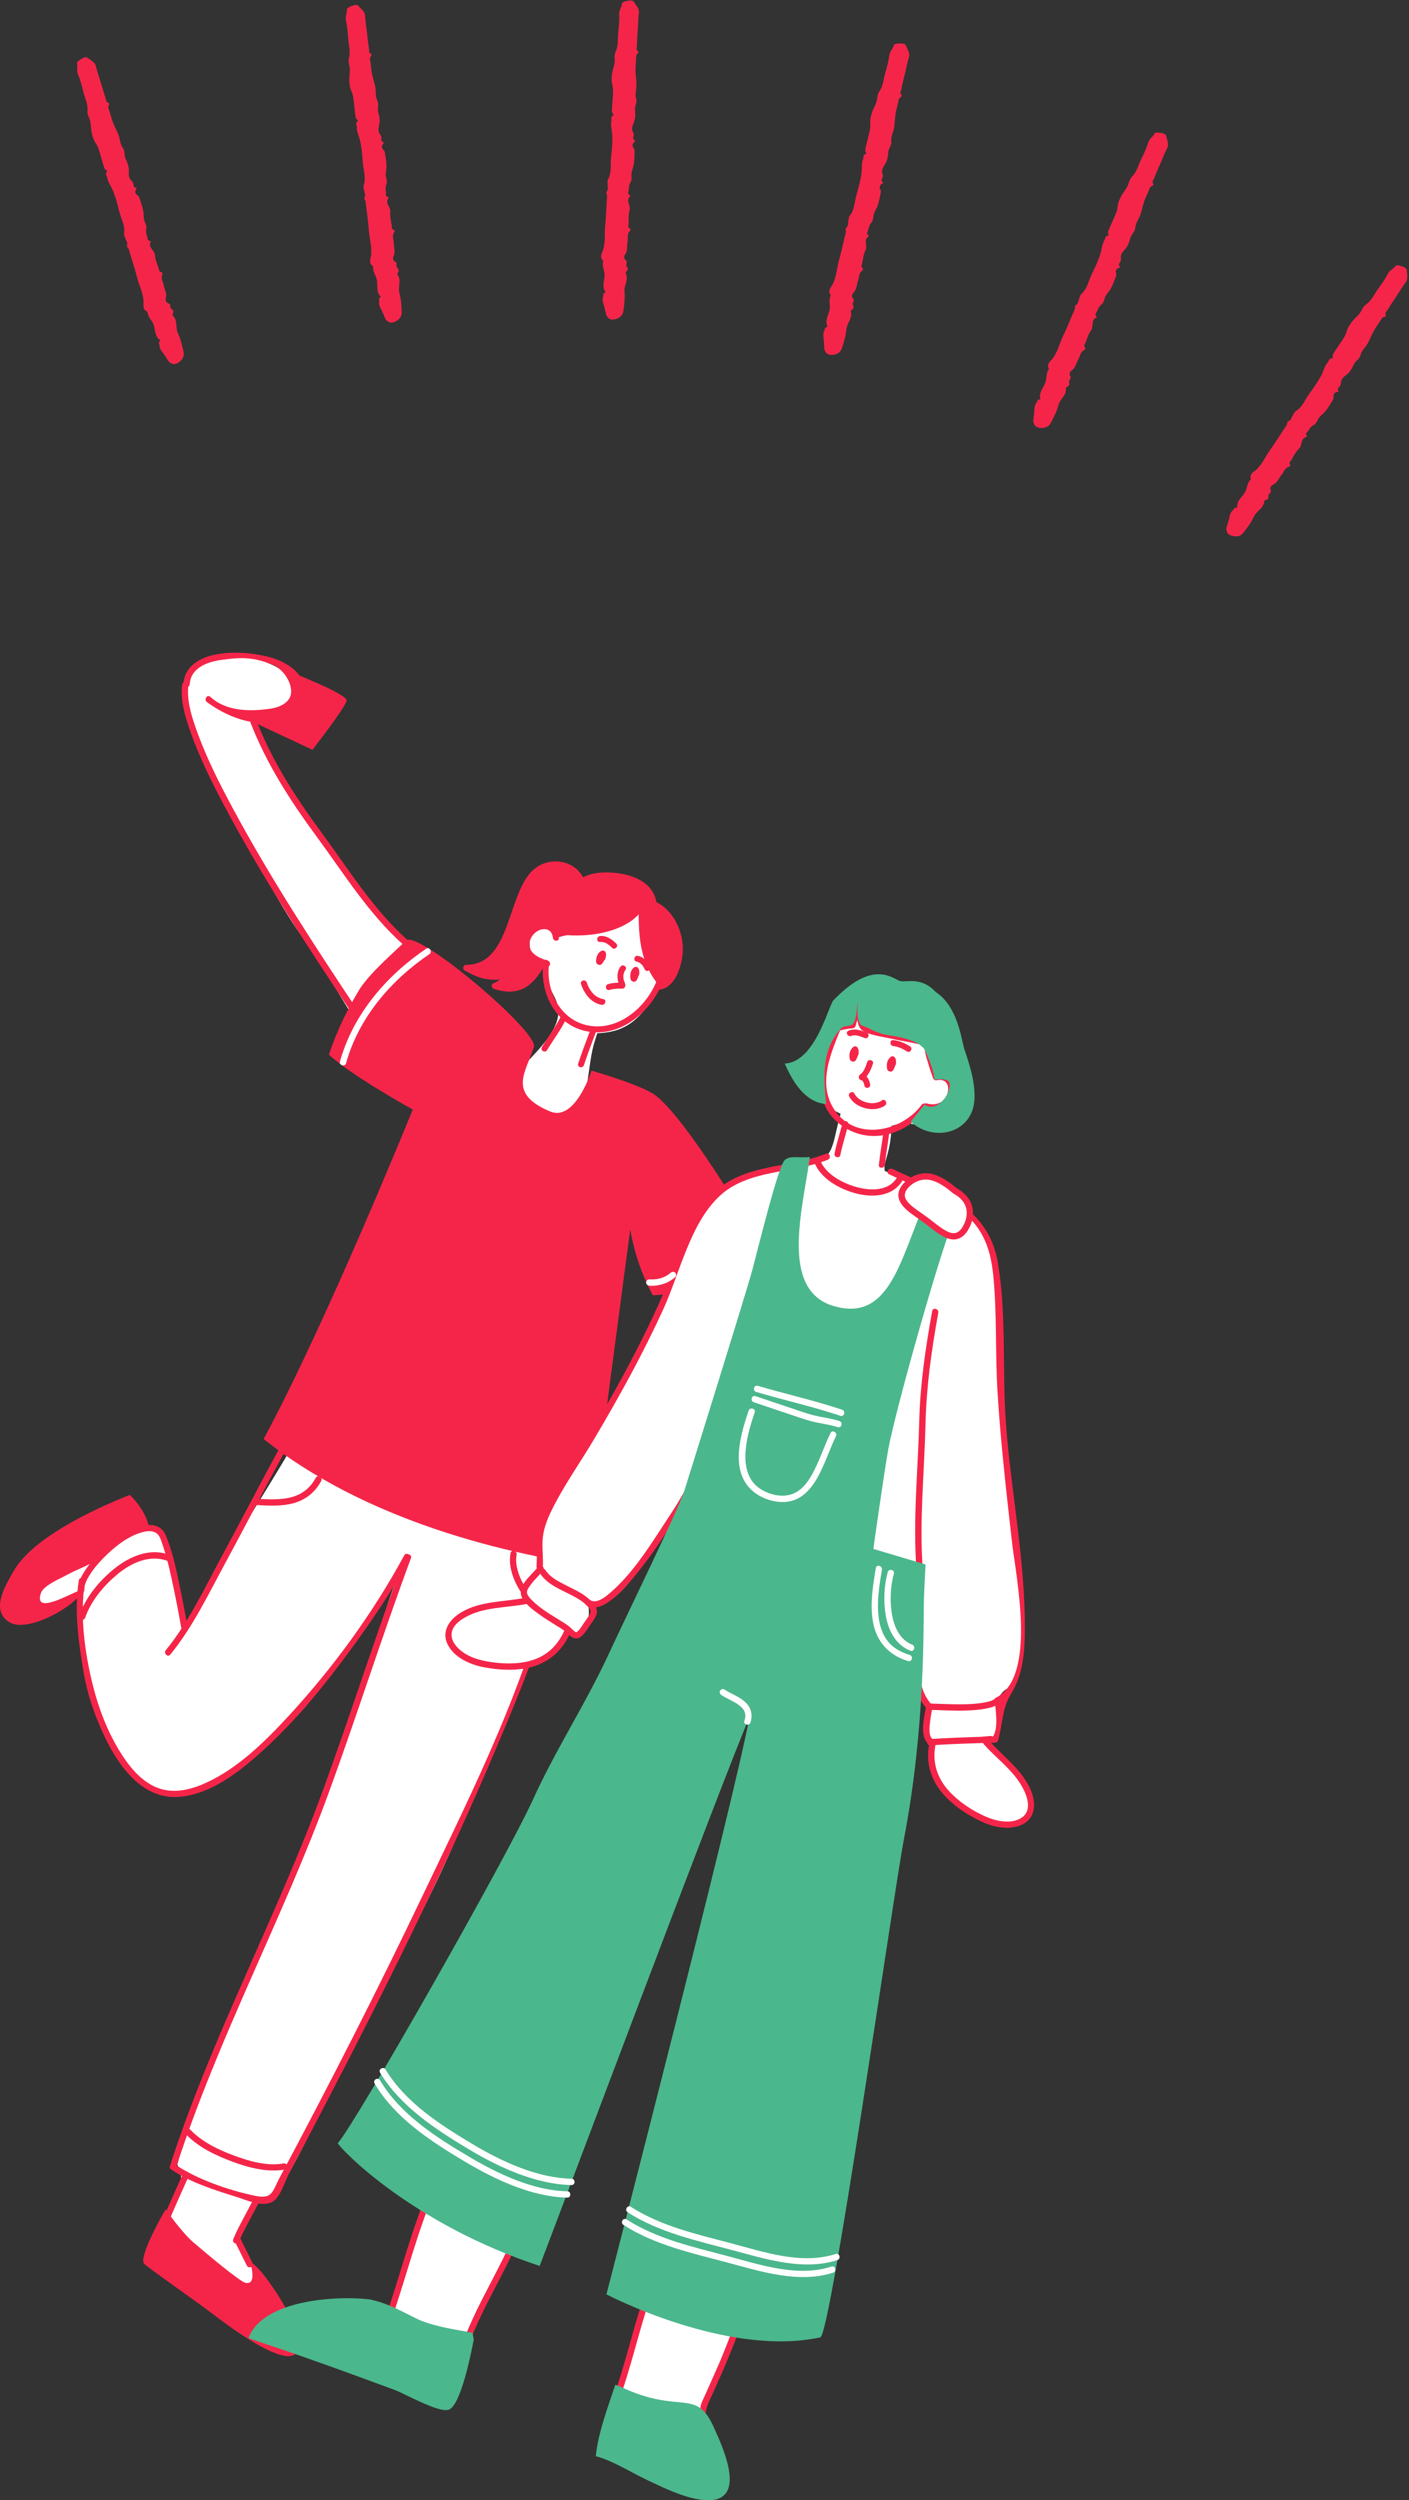 <?xml version="1.0" encoding="UTF-8"?><svg id="_レイヤー_2" xmlns="http://www.w3.org/2000/svg" width="58.202" height="103.236" viewBox="0 0 58.202 103.236"><rect x="0" y="0" width="58.202" height="103.236" fill="#333333" stroke="none"/><defs><style>.cls-1{fill:none;}.cls-1,.cls-2,.cls-3,.cls-4{stroke-width:0px;}.cls-2{fill:#f52549;}.cls-3{fill:#4bb78c;}.cls-4{fill:#fff;}</style></defs><g id="_レイヤー_1-2"><path class="cls-4" d="m28.09,39.154c-1.253,2.495-1.798,3.453-3.418,3.509-.25.743-.25.937-.402,1.973-.134.916,2.25,1.6,2.66,2.565.657,1.599-2.019,3.271-2.409,5.253-.866,4.486-.323,8.747-1.739,13.231-1.111,3.577-2.527,6.83-3.94,10.213-1.413,3.383-3.743,7.257-5.293,10.502-.554,1.375-1.779,3.821-2.331,4.418-.147.159-.647.081-.647.081-.07.482-.958,1.039-.817,1.609.117.472,1.032,1.166,1.104,2.276-.826-.002-3.489-1.156-3.845-2.011-.465-1.075.915-2.449.312-3.386l.336-1.444c1.578-3.328,2.049-5.37,3.599-8.615.886-1.815,1.607-3.418,2.135-5.261.528-1.843,1.304-3.603,1.914-5.419.472-1.403.766-3.134,1.541-4.343-.941,1.98-1.688,2.629-3.968,5.824-.703.985-1.705,1.542-2.561,2.448-.69.686-1.837,1.494-2.9,1.515-3.532.07-4.168-5.908-4.106-8.276-.552.549-2.018,1.611-2.095-.345-.053-.936,1.952-2.798,2.788-2.553,2.412.706,2.072-.394,2.589.326.64.892.806,2.658,1.035,4.023,1.832-3.683,4.616-7.273,6.251-11.041,1.08-2.393,2.353-4.812,3.296-7.343.25-.743,1.025-2.227.862-3.109-.3-1.019-1.346-1.187-2.032-1.877-1.346-1.463-2.24-3.456-3.441-5.1-1.272-1.741-2.025-3.532-3.121-5.462-.52-.91-3.753-6.734.333-6.247,1.223.146.568,2.504.978,3.469.41,1.24,3.903,6.075,4.707,7.008,6.61,7.671,3.818,8.929,6.648,5.921,1.727-1.835.608-2.239.466-3.101-.101-.613-.056-.229-.013-.628,0,0-1.132.073-.497-1.815.473-1.405,3.558-.7,4.439-.587s1.745,1.672.917,2.496"/><path class="cls-2" d="m27.15,40.439c-.425,1.145-1.647,2.203-2.947,1.884-1.106-.271-1.671-1.469-1.518-2.535.022-.155-.215-.222-.237-.065-.171,1.2.438,2.532,1.69,2.838,1.441.352,2.775-.774,3.25-2.056.055-.149-.183-.213-.237-.065h0Z"/><path class="cls-2" d="m22.638,39.676c-.226-.077-.487-.169-.649-.356-.179-.206-.139-.506.024-.711.253-.318.773-.376.828.117.017.156.264.157.246,0-.032-.285-.165-.551-.47-.608-.274-.051-.563.085-.748.283-.216.232-.32.596-.187.894.154.347.555.503.89.618.15.052.215-.186.065-.237h0Z"/><path class="cls-2" d="m6.137,63.039c-.04-.427-.46-1.024-.775-1.314-1.75.697-4.066,1.848-4.808,3.16-.328.579-.987,1.643-.135,2.113.852.471,3.1-.955,2.936-1.355-.468.164-1.992,1.075-1.662.13.111-.318.84-.611,1.107-.763.437-.248,1.039-.403,1.368-.776.166-.188.359-.332.557-.496.309-.257.991-.853,1.432-.69"/><path class="cls-2" d="m26.384,37.352c-.018,1.129.014,2.253.721,3.19.094.125.308.002.212-.124-.684-.906-.704-1.977-.687-3.065.002-.158-.244-.158-.246,0h0Z"/><path class="cls-2" d="m26.385,37.338c-.571,1.005-2.44,1.18-3.419.962-.154-.034-.22.203-.065.237,1.091.243,3.065.036,3.696-1.075.078-.138-.134-.262-.212-.124h0Z"/><path class="cls-2" d="m26.915,37.427c.642.273,1.034,1.04,1.052,1.727.012.45-.211,1.428-.764,1.47-.157.012-.158.258,0,.246.671-.051.943-.933.996-1.498.078-.83-.372-1.822-1.159-2.157-.144-.061-.27.151-.124.212h0Z"/><path class="cls-2" d="m27.124,37.329c-.122-1.045-1.3-1.331-2.204-1.304-1.356.04-1.809,1.151-2.187,2.281-.05.151.187.215.237.065.317-.949.648-1.97,1.796-2.093.755-.081,2.004.131,2.111,1.051.018.155.264.157.246,0h0Z"/><path class="cls-2" d="m24.143,36.349c-.332-.829-1.411-1.022-2.08-.462-1.132.949-.919,3.946-2.81,3.954-.121 0-.169.169-.062.229.632.359,1.085.474,1.803.317l-.139-.181c-.119.189-.28.322-.483.4-.098.052-.067.194.029.225,1.016.329,1.59-.073,2.093-.966.078-.138-.135-.262-.212-.124-.42.746-.923,1.142-1.815.853l.029.225c.271-.143.405-.246.572-.488.065-.094-.042-.202-.139-.181-.655.144-1.043.032-1.613-.292l-.062.229c.861-.003,1.412-.748,1.752-1.468.186-.393.314-.809.466-1.215.109-.291.206-.599.369-.865.436-.713,1.679-1.087,2.065-.125.058.145.296.082.237-.065h0Z"/><path class="cls-2" d="m24.371,42.568c-.17.448-.337.897-.49,1.351-.051.15.187.215.237.065.153-.454.32-.903.49-1.351.056-.148-.182-.212-.237-.065h0Z"/><path class="cls-2" d="m23.179,41.942c-.221.458-.532.862-.794,1.296-.082.136.131.26.212.124.262-.434.573-.839.794-1.296.069-.142-.143-.267-.212-.124h0Z"/><path class="cls-2" d="m16.844,38.824c-1.426-1.271-2.433-2.913-3.557-4.438-1.07-1.451-2.03-2.933-2.689-4.62-.06-.155-.313-.087-.252.069.668,1.709,1.632,3.212,2.715,4.683,1.137,1.542,2.156,3.206,3.598,4.491.125.111.31-.072.184-.184h0Z"/><path class="cls-2" d="m7.522,28.278c-.079.662.137,1.351.355,1.967.362,1.024.848,2.005,1.355,2.964,1.593,3.015,3.472,5.88,5.362,8.714.093.139.319.009.225-.132-1.824-2.735-3.631-5.5-5.192-8.396-.532-.987-1.045-1.994-1.435-3.046-.24-.647-.493-1.371-.409-2.071.02-.166-.241-.165-.261,0h0Z"/><path class="cls-2" d="m22.905,64.4c-.975,4.801-3.326,9.417-5.417,13.806-1.882,3.951-3.875,7.849-5.936,11.71-.305.572-.29.9-1.008.752-1.081-.223-2.419-.682-3.332-1.309-.139-.095-.269.131-.132.225.787.541,1.85.864,2.748,1.149.462.147,1.118.457,1.521.112.259-.221.444-.83.602-1.125.423-.794.842-1.59,1.258-2.387,2.589-4.961,5.101-9.98,7.282-15.135,1.056-2.495,2.124-5.062,2.665-7.728.033-.164-.218-.234-.252-.069h0Z"/><path class="cls-2" d="m16.724,64.268c-1.184,3.184-2.208,6.428-3.372,9.62-1.92,5.262-4.61,10.208-6.332,15.548-.052.16.2.229.252.069,1.721-5.34,4.412-10.286,6.332-15.548,1.165-3.192,2.189-6.436,3.372-9.62.059-.158-.194-.226-.252-.069h0Z"/><path class="cls-2" d="m16.696,64.223c-1.285,2.379-2.945,4.649-4.776,6.632-.978,1.059-2.082,2.15-3.409,2.759-.518.238-1.106.402-1.679.298-.833-.152-1.433-.872-1.858-1.553-.538-.862-.91-1.839-1.152-2.824-.326-1.328-.529-2.858-.313-4.215.026-.164-.225-.235-.252-.069-.201,1.267-.012,2.582.203,3.837.146.854.436,1.695.797,2.48.592,1.288,1.599,2.786,3.205,2.621,1.33-.136,2.513-1.1,3.462-1.967,1.287-1.176,2.402-2.539,3.437-3.938.927-1.253,1.819-2.556,2.561-3.929.08-.148-.145-.28-.225-.132h0Z"/><path class="cls-2" d="m11.491,59.894c-.793,1.454-1.55,2.927-2.339,4.384-.7,1.292-1.365,2.717-2.303,3.858-.106.129.078.314.184.184.931-1.133,1.596-2.533,2.292-3.815.808-1.488,1.581-2.994,2.391-4.48.08-.147-.145-.279-.225-.132h0Z"/><path class="cls-2" d="m7.758,67.231c-.097-.551-.202-1.101-.316-1.648-.141-.673-.277-1.365-.523-2.009-.067-.176-.14-.369-.301-.479-.205-.14-.458-.15-.696-.106-.639.119-1.224.578-1.684,1.012-.274.258-.529.544-.733.86-.146.227-.294.504-.281.783.008.167.269.168.261,0-.011-.216.104-.424.214-.602.164-.266.369-.504.588-.725.427-.431.956-.864,1.548-1.038.196-.058.446-.098.626.026.142.098.197.311.25.465.206.596.338,1.22.467,1.836.119.563.226,1.129.326,1.696.029.165.281.095.252-.069h0Z"/><path class="cls-2" d="m10.458,90.832c-.272.536-.581,1.055-.817,1.609-.028.065-.019.14.047.178.055.032.151.018.178-.047.235-.554.545-1.073.817-1.609.076-.149-.149-.282-.225-.132h0Z"/><path class="cls-2" d="m7.57,89.723c-.293.651-.583,1.303-.866,1.959-.028.065-.019.139.047.178.055.033.151.018.178-.047.282-.656.572-1.308.866-1.959.068-.152-.156-.285-.225-.132h0Z"/><path class="cls-2" d="m26.854,39.935c-.091-.225-.252-.412-.498-.467-.154-.035-.22.202-.065.237.157.035.266.148.326.296.025.061.082.105.151.086.058-.016.111-.089.086-.151h0Z"/><path class="cls-2" d="m25.456,38.962c-.181-.179-.401-.339-.669-.313-.156.015-.158.262,0,.246.205-.02.357.104.495.241.113.111.287-.062.174-.174h0Z"/><path class="cls-2" d="m9.706,92.563c.164.331.329.662.493.993.031.063.121.081.178.047.064-.038.078-.115.047-.178-.164-.331-.329-.662-.493-.993-.031-.063-.121-.081-.178-.047-.064.038-.078.115-.047.178h0Z"/><path class="cls-2" d="m30.929,50.573s-1.082,2.851-3.963,2.908c-.745-1.353-.931-2.721-.931-2.721,0,0-1.703,12.69-1.78,13.914-.44-.194-7.929-.931-13.365-5.255,2.627-4.873,6.16-13.606,6.16-13.606,0,0-2.557-1.411-3.463-2.267.346-1.029.776-1.898,1.287-2.736.456-.673,1.298-1.401,1.905-1.978.51-.426,5.459,3.767,5.275,4.392-.295,1.003-1.147,1.915.674,2.671,1.039.431,1.705-1.687,1.705-1.687,0,0,2.091.595,2.654,1.03,1.299,1.006,3.841,5.333,3.841,5.333Z"/><path class="cls-2" d="m10.339,93.408c.44.148,1.775,2.189,1.974,3.052.417,2.039-2.663-.275-3.277-.726-.824-.645-2.938-2.099-3.094-2.274-.182-.276.638-1.806.906-2.236.233.354.784,1.064,1.135,1.361.405.343,1.905,1.621,2.162,1.676.431.084.258-.587.195-.853"/><path class="cls-2" d="m26.993,37.353c.522.054.861.735.993,1.185.189.604.17,1.503-.301,1.979-.126.133-.304.222-.474.246.082-.283-.108-.441-.249-.665-.181-.304-.33-.624-.39-.969-.116-.579-.151-1.118-.093-1.693-.764,1.148-1.885.825-3.514,1.29.016-.008-.047-.34-.031-.348-.501-.317-.959-.079-1.147.357-.082.202-.001.486.128.664.137.195.356.187.554.322-.066.316-.561.703-.796.88-.394.286-.713.273-1.142.102.102-.141.26-.25.337-.4-.158.028-.244.121-.413.104-.17-.016-.303-.102-.457-.167-.238-.094-.518-.106-.724-.257.089-.105.336-.036.474-.084.178-.048.337-.238.463-.371.211-.226.382-.533.565-.796.423-.615.526-1.323.851-1.969.322-.676.797-1.285,1.635-1.044.206.069.368.151.542.277.085.069.116.377.222.385.089.016.49-.173.616-.185.15-.004.304-.019.458-.035.818-.062,1.716.321,1.932,1.163"/><path class="cls-2" d="m24.778,39.449c-.019.072-.049.13-.098.185l.149-.019-.022-.012.061.106c-.002-.087.009-.189.095-.232l-.168-.044c-.007-.013.008-.032-.004.004-.007.022-.01.045-.014.067-.03.155.207.221.237.065.018-.092.043-.174-.007-.261-.034-.06-.11-.074-.168-.044-.163.083-.221.273-.217.445.001.042.022.086.061.106l.022.012c.046.024.112.022.149-.019.078-.088.13-.18.161-.294.042-.153-.196-.218-.237-.065h0Z"/><path class="cls-2" d="m24.918,41.253c-.35-.056-.576-.367-.681-.685-.05-.15-.287-.086-.237.065.13.393.419.787.853.857.155.025.222-.212.065-.237h0Z"/><path class="cls-2" d="m25.625,39.919c-.172.251-.141.556-.018.82l-.012-.095-.008.025.119-.09c-.198-.008-.401-.002-.592.059-.15.049-.086.286.065.237.171-.055.349-.057.526-.051.056.002.102-.04.119-.09.033-.1-.042-.193-.062-.29-.03-.144-.007-.28.076-.401.09-.131-.123-.254-.212-.124h0Z"/><path class="cls-2" d="m10.223,27.073s4.216,1.512,4.095,1.871c-.121.359-1.412,2.015-1.412,2.015l-3.975-1.862,1.292-2.023Z"/><path class="cls-2" d="m7.838,28.25c.029-.544.497-.818.978-.938.572-.143,1.196-.123,1.774-.029.572.093,1.132.261,1.525.716.201.233.33.552.206.853-.142.346-.527.547-.864.654-.931.296-2.037-.192-2.777-.742-.135-.1-.265.126-.132.225.758.563,1.813.999,2.771.82.725-.136,1.562-.753,1.239-1.579-.257-.657-.955-.997-1.603-1.141-.662-.148-1.372-.191-2.041-.065-.659.124-1.298.491-1.338,1.226-.009.168.252.167.261,0h0Z"/><path class="cls-4" d="m23.963,59.951c-.153.593-.306,1.186-.418,1.789-.03.164.221.234.252.069.112-.602.264-1.196.418-1.789.042-.163-.21-.232-.252-.069h0Z"/><path class="cls-2" d="m13.043,61.019c-.227.429-.589.705-1.061.816-.453.106-.929.076-1.39.049-.168-.01-.167.251,0,.261.505.029,1.028.057,1.522-.074.507-.134.909-.457,1.154-.92.079-.148-.147-.28-.225-.132h0Z"/><path class="cls-2" d="m7.041,64.22c-.824-.338-1.684.04-2.334.564-.615.496-1.179,1.186-1.44,1.941-.055.159.197.227.252.069.236-.685.753-1.304,1.3-1.765.594-.501,1.385-.872,2.153-.557.155.064.223-.189.069-.252h0Z"/><path class="cls-2" d="m22.51,66.161c-.422-.077-.721-.437-.914-.796-.182-.339-.33-.777-.255-1.167.031-.164-.22-.234-.252-.069-.089.463.063.962.282,1.368.223.415.586.828,1.07.916.164.03.235-.221.069-.252h0Z"/><path class="cls-2" d="m11.71,89.33c-.683.123-1.429-.095-2.064-.332-.635-.237-1.312-.563-1.785-1.062-.116-.122-.3.062-.184.184.505.534,1.222.876,1.9,1.129.684.256,1.469.464,2.202.332.165-.03.095-.281-.069-.252h0Z"/><path class="cls-2" d="m26.154,40.154c-.007.073-.032.134-.07.196l.139-.057-.023-.008.086.086c-.013-.063-.022-.175.038-.221l-.149-.019c-.017-.02-.004-.011-.01.009-.007.019-.002.049-.003.069-.004.158.243.158.246,0,.002-.097.006-.172-.059-.251-.031-.038-.109-.05-.149-.019-.161.121-.189.31-.151.499.009.043.047.073.086.086l.023.008c.052.018.111-.012.139-.057.062-.101.092-.203.104-.32.006-.066-.061-.123-.123-.123-.072,0-.117.057-.123.123h0Z"/><path class="cls-4" d="m17.603,39.174c-1.647,1.112-3.02,2.718-3.56,4.657-.045.162.207.231.252.069.521-1.872,1.85-3.427,3.44-4.501.138-.093.008-.32-.132-.225h0Z"/><path class="cls-4" d="m38.846,46.287c-.579.356.415-.004-.164.352-.473.086-.853-.472-1.856-.149-.031,1.184-.368,1.487-.276,1.863,0,0,2.599.953,3.231,1.533,1.786,1.519,1.437,3.321,1.431,5.524-.01,3.855.805,7.712.988,11.54-.003,1.101.035,1.664-.407,2.709,0,0-.412.057-.578.552s.273,1.551-.483,1.721c2.71,2.216,2.325,4.493-.782,2.805-1.402-.747-1.332-1.448-1.521-2.798-.108-.771-.042-1.469-.447-2.21-.361,1.348-1.165,2.577-1.472,4.035-.251,1.293-.42,2.614-.506,3.964-.117,2.533-.481,4.707-1.038,7.184-.975,4.265-2.263,7.194-4.311,11.099-.332.715-1.369,2.433-1.564,3.286-.334,1.266.269.474.184,1.681-.152,2.14-.619,1.515-2.214.795-2.31-1.052-1.636-2.066-1.052-4.35.556-2.201,1.006-4.161,1.562-6.362,1.503-6.109,2.704-12.411,3.932-18.521.25-1.018.833-2.476.532-3.495-.546-1.654-1.432.161-1.848,1.124-.998,2.42-1.665,4.951-2.498,7.428-1.499,4.456-2.245,9.091-4.963,12.845-.968,1.338-2.181,3.262-3.011,4.912-.665,1.43-.305,3.771-2.314,3.187-.523-.083-.919-.185-1.415-.352-.495-.166-1.224-.506-1.801-.7-.77-.168-3.073-.778-2.949-.915.682-.753,1.233-1.212,2.39-1.374,1.239-.134,1.475-.193,2.548.168.935-2.865,1.841-4.029.715-5.051-.769-.718-1.87-.721-1.591-2.097.167-.771,1.686-2.281,2.265-2.913,2.045-2.527,3.043-5.223,4.455-8.055,1.357-2.667,2.767-4.949,3.793-7.727.832-2.201,3.236-5.526,2.995-7.812-.745.577-.853.723-1.378,1.466-.581.907-2.016,3.604-3.136,2.998,0,0,.292,1.632-.876,1.24,0,0-.009.287-.464.706-.455.418-1.87.796-2.554.756-.716-.058-1.861-.416-1.821-1.164.055-1.045.432-1.172,1.241-1.311.889-.153,1.927-.302,1.927-.302-.141-.81.488-.935.593-1.317.176-.643-.136-1.521.247-2.41.969-2.062,2.229-3.366,3.358-5.436,1.542-2.829,2.061-4.722,3.037-6.769.8-1.678,2.627-1.866,4.038-2.064,1.511-.212,1.271-.549,1.705-2.118-2.306-1.077-.924-2.631.279-4.433.957-1.434,1.115-.944,2.826-.186.821.363.339-.483.761.307.198.371.523.576.699.956.529,1.151,1.453,2.495-.441,3.66Z"/><path class="cls-2" d="m38.695,44.605c.36-.08.539.183.448.519-.107.395-.474.548-.85.44-.153-.044-.218.194-.066.238.529.152,1.06-.121,1.169-.68.099-.51-.259-.867-.766-.755-.155.034-.089.272.066.238h0Z"/><path class="cls-2" d="m38.068,45.62c-.846,1.146-2.816,1.533-3.655.118-.636-1.072-.07-2.304.346-3.337.059-.147-.179-.211-.238-.066-.523,1.298-1.177,3.115.228,4.127,1.197.863,2.716.385,3.531-.719.094-.128-.119-.251-.213-.124h0Z"/><path class="cls-2" d="m36.431,45.436c-.336.24-.951.085-1.139-.282-.072-.141-.285-.017-.213.124.245.479,1.035.685,1.476.37.128-.091.005-.305-.124-.213h0Z"/><path class="cls-2" d="m37.589,43.204c-.213-.133-.439-.231-.69-.257-.158-.016-.156.23,0,.246.206.021.393.114.566.223.135.084.259-.129.124-.213h0Z"/><path class="cls-2" d="m35.794,42.627c-.251-.086-.491-.176-.749-.066-.145.062-.02.274.124.213.177-.076.392.033.559.091.15.052.215-.186.066-.238h0Z"/><path class="cls-2" d="m36.491,46.742c-.055.453-.138.903-.188,1.357-.017.157.229.156.246,0,.05-.454.132-.903.188-1.357.019-.157-.227-.156-.246,0h0Z"/><path class="cls-2" d="m34.803,46.377c-.112.418-.244.83-.33,1.254-.032.155.206.221.238.066.086-.424.218-.836.33-1.254.041-.153-.197-.219-.238-.066h0Z"/><path class="cls-2" d="m36.732,48.49c.936.444,1.929.836,2.802,1.4,1.008.651,1.374,1.592,1.492,2.746.163,1.599.08,3.239.179,4.845.126,2.054.361,4.094.591,6.138.17,1.504,1.049,5.602-.648,6.478-.036.019-.07.07-.065.113.047.364.173,1.22-.087,1.513.073-.083-.319-.015-.482-.009-.696.023-1.392.044-2.087.093-.167.012-.168.273,0,.261.89-.063,1.783-.085,2.675-.111.058-.002.11-.039.126-.096.2-.695.154-1.294.526-1.902.513-.841.575-1.717.58-2.692.015-2.812-.561-5.624-.776-8.424-.168-2.192.027-4.526-.335-6.691-.393-2.348-2.412-2.962-4.361-3.887-.151-.072-.283.153-.132.225h0Z"/><path class="cls-2" d="m34.121,47.639c-1.427.569-3.153.415-4.402,1.41-1.323,1.055-1.759,3.117-2.419,4.596-.928,2.082-2.049,4.101-3.227,6.051-.578.957-1.248,1.877-1.684,2.911-.297.704-.187,1.339-.226,2.082-.009.168.252.167.261,0,.018-.341-.026-.681-.015-1.022.019-.583.259-1.093.528-1.601.482-.909,1.079-1.758,1.604-2.643,1.036-1.747,2.03-3.543,2.871-5.393.675-1.486,1.089-3.481,2.293-4.627,1.187-1.131,3.044-.938,4.486-1.514.154-.061.087-.314-.069-.252h0Z"/><path class="cls-2" d="m22.213,64.711c-.279.361-.942.815-.609,1.328.152.233.384.411.605.573.248.183.508.346.77.508.098.061.198.119.293.185.101.07.184.159.276.239.18.155.36.142.525-.031.133-.14.234-.31.342-.468.084-.123.184-.25.226-.394.08-.272-.154-.488-.34-.651-.266-.232-.598-.377-.91-.536-.309-.157-.664-.328-.857-.63-.09-.141-.316-.01-.225.132.31.485.909.688,1.392.949.237.128.478.281.643.499.052.068.066.122.032.201-.06.14-.166.266-.251.392-.083.123-.168.286-.293.374-.023.016-.031.02-.046.019.022.001-.025-.019-.039-.029-.083-.062-.151-.143-.232-.209-.085-.069-.177-.127-.269-.185-.441-.275-.916-.539-1.283-.913-.072-.073-.152-.159-.186-.258-.033-.096.02-.185.071-.266.164-.259.403-.459.59-.7.103-.133-.124-.263-.225-.132h0Z"/><path class="cls-2" d="m24.226,66.285c.28.192.626.05.879-.118.415-.274.756-.661,1.072-1.04.769-.925,1.429-1.945,2.043-2.977.18-.303.376-.608.521-.93.068-.152-.157-.285-.225-.132-.315.703-.775,1.368-1.193,2.011-.6.922-1.239,1.898-2.073,2.629-.204.179-.603.53-.891.332-.139-.095-.269.131-.132.225h0Z"/><path class="cls-2" d="m41.122,70.118c-.129.122-.337.158-.505.188-.264.047-.535.059-.803.065-.477.01-.952-.019-1.428-.032-.168-.005-.168.256,0,.261.511.014,1.021.046,1.533.029.276-.009.554-.028.825-.082.199-.04.412-.101.562-.244.122-.116-.063-.3-.184-.184h0Z"/><path class="cls-2" d="m38.506,54.134c-.271,1.501-.494,2.988-.533,4.515-.053,2.048-.27,4.129-.115,6.174.013.166.274.168.261,0-.152-2.003.065-4.035.112-6.04.036-1.549.252-3.055.527-4.579.03-.164-.222-.235-.252-.069h0Z"/><path class="cls-2" d="m37.028,48.657c-.358.55-1.126.509-1.681.348-.558-.162-1.247-.522-1.468-1.101-.059-.155-.312-.088-.252.069.261.683,1.018,1.108,1.688,1.293.672.186,1.518.166,1.938-.478.092-.141-.134-.272-.225-.132h0Z"/><path class="cls-2" d="m30.6,95.125c-.179.691-.451,1.366-.715,2.028-.133.334-.28.661-.425.989-.116.261-.232.521-.348.782-.049.111-.108.221-.148.336-.033.095-.027.229-.078.315l.113-.065-.013-0.0.113.065-.021-.039c-.06-.155-.312-.088-.252.069.049.127.182.252.291.093.05-.074.05-.189.072-.272.044-.166.129-.325.198-.481.203-.456.415-.91.607-1.371.322-.772.648-1.568.857-2.379.042-.163-.21-.232-.252-.069h0Z"/><path class="cls-2" d="m26.595,94.835c-.474,1.419-.791,2.886-1.306,4.292-.058.158.194.226.252.069.515-1.406.832-2.873,1.306-4.292.053-.16-.199-.228-.252-.069h0Z"/><path class="cls-2" d="m21.343,92.012c-.645,1.618-1.622,3.082-2.229,4.717-.059.158.194.226.252.069.607-1.634,1.584-3.099,2.229-4.717.062-.156-.19-.224-.252-.069h0Z"/><path class="cls-2" d="m17.712,90.389c-.694,1.638-1.135,3.366-1.7,5.049l.252.069.036-.108c.054-.16-.198-.228-.252-.069l-.036.108c-.054.16.198.228.252.069.558-1.661.989-3.37,1.674-4.986.065-.153-.16-.286-.225-.132h0Z"/><path class="cls-3" d="m25.582,98.528c2.544,1.223,3.166.009,3.919,1.732.342.758,1.19,2.606.116,2.933-.854.218-2.146-.446-2.861-.779-.674-.319-1.43-.802-2.145-.997.085-.936.529-2.119.806-2.944"/><path class="cls-3" d="m19.57,96.602c-.122.636-.536,2.686-1.017,2.888-.383.184-1.883-.685-2.295-.824-1.593-.588-3.229-1.19-4.879-1.745l-1.114-.375c.592-1.625,3.761-1.758,4.994-1.603.775.156,1.346.505,2.057.848.768.31,1.434.378,2.209.534.016-.047-.067-.075-.036-.168"/><path class="cls-2" d="m23.302,67.346c-.243.547-.653.97-1.223,1.173-.536.19-1.121.195-1.68.125-.551-.069-1.143-.218-1.529-.648-.147-.163-.253-.378-.208-.602.055-.273.303-.467.53-.599.781-.458,1.727-.398,2.588-.572.164-.033.095-.285-.069-.252-.888.179-1.844.126-2.65.598-.474.278-.843.772-.573,1.324.267.547.928.842,1.494.948.639.119,1.313.162,1.947-.003.728-.189,1.294-.674,1.6-1.36.068-.152-.157-.285-.225-.132h0Z"/><path class="cls-1" d="m37.195,40.507c.399.077.782-.049,1.18.198.662.393.957,1.285,1.244,1.949.422.936,1.274,3.376-.197,3.873-.391.152-1.007.177-1.856-.189"/><path class="cls-2" d="m35.379,41.326c.002.267-.031.985.2,1.189.246.217.906.297,1.221.369.281.064.568.112.851.166.124.024.251.061.376.072.087.007.18.089.075-.039.088.107.117.419.156.551.087.298.177.595.286.885.055.147.294.083.238-.066-.178-.474-.314-.965-.446-1.454-.011-.039-.045-.078-.086-.086-.565-.107-1.139-.194-1.693-.35-.214-.06-.666-.111-.835-.259.055.048-.008.015-.008-.139-0-.276-.084-.558-.086-.84-.001-.158-.248-.159-.246,0h0Z"/><path class="cls-2" d="m35.4,41.327c-.107.323-.203.65-.3.976l.119-.09c-.183.011-.366.039-.543.088-.153.042-.088.28.066.238.156-.043.316-.069.477-.079.056-.003.103-.036.119-.09.097-.326.193-.653.3-.976.05-.151-.188-.215-.238-.066h0Z"/><path class="cls-1" d="m37.271,40.532c-1.128-.776-2.064-.099-2.78.851-.478.661-1.027,2.716-2.122,2.518.338.595.899,1.71,1.757,1.686"/><path class="cls-2" d="m38.564,71.83c-.232-.091-.164-.557-.144-.742.015-.142.04-.283.065-.423.026-.146.05-.218-.052-.338-.484-.571-.495-1.451-.631-2.153-.032-.165-.283-.095-.252.069.149.771.169,1.716.743,2.317l-.034-.127c-.07.46-.359,1.415.234,1.648.156.061.224-.191.069-.252h0Z"/><path class="cls-3" d="m36.692,59.847c-.168.908-.616,4.11-.616,4.11l2.157.641s-.053.976-.068,1.43c-.03,1.046.073,5.247-.83,9.935-.423,2.2-3.016,20.456-3.45,20.549-3.868.834-8.834-1.776-8.834-1.776,0,0,5.286-20.454,5.905-23.82-.863,1.907-8.635,22.612-8.664,22.647-5.291-1.749-8.22-4.82-8.339-5.07.736-.816,6.973-11.786,8.067-14.197.928-2.045,2.171-3.941,3.114-5.979.719-1.555,2.905-6.031,3.124-6.73.211-.671,2.558-8.185,2.809-9.117.251-.928,1.078-4.341,1.354-4.575.226-.191.507-.077,1.03-.119-.265,2.051-1.279,5.476.975,6.148,2.503.746,2.807-2.337,4.032-4.811.16-.322.237-.204.591.022.91.581.751.409.267,1.468-.414.905-2.263,7.346-2.626,9.245Z"/><path class="cls-2" d="m38.404,71.921c-.165.705-.023,1.403.415,1.982.436.576,1.07,1.002,1.717,1.309.504.239,1.166.377,1.692.125.539-.258.571-.858.375-1.359-.352-.895-1.165-1.441-1.78-2.14-.111-.126-.295.059-.184.184.479.544,1.089.981,1.486,1.595.249.385.578,1.101.077,1.436-.416.278-1.039.149-1.464-.035-.563-.243-1.115-.606-1.532-1.057-.505-.547-.721-1.239-.55-1.971.038-.163-.213-.233-.252-.069h0Z"/><path class="cls-4" d="m39.464,49.18c.468.249.728.704.534,1.282-.43,1.141-1.171.341-1.762-.087-.549-.414-1.498-.871-.67-1.557.676-.508,1.272-.145,1.899.363"/><path class="cls-2" d="m39.399,49.293c.215.118.408.289.49.527.087.254.036.526-.083.76-.083.163-.207.339-.409.339-.17 0-.333-.1-.471-.19-.18-.118-.346-.256-.517-.387-.172-.132-.352-.252-.528-.379-.17-.123-.36-.26-.462-.447-.1-.183-.015-.356.119-.496.236-.245.574-.371.908-.291.35.084.652.322.926.543.13.104.315-.079.184-.184-.289-.233-.595-.47-.953-.585-.337-.108-.689-.062-.99.124-.242.15-.496.403-.504.707-.006.249.162.459.337.618.209.189.451.336.677.502.206.151.402.317.613.462.188.13.404.254.638.263.242.01.436-.131.569-.322.207-.296.306-.693.213-1.046-.087-.33-.334-.582-.628-.743-.147-.081-.279.145-.132.225h0Z"/><path class="cls-2" d="m36.758,43.854c-.007.078-.033.143-.074.209l.139-.057-.025-.008.086.086c-.014-.07-.023-.189.043-.239l-.149-.019c-.015-.018-.004-.004-.009.013-.006.021-.002.05-.003.072-.003.159.243.159.246,0,.002-.1.007-.178-.06-.26-.031-.038-.109-.05-.149-.019-.166.126-.195.321-.156.517.008.043.047.073.086.086l.025.008c.052.018.111-.012.139-.057.065-.105.097-.211.108-.333.006-.066-.061-.123-.123-.123-.072,0-.117.057-.123.123h0Z"/><path class="cls-2" d="m35.214,43.441c-.007.078-.033.143-.074.209l.139-.057-.025-.008.086.086c-.014-.069-.023-.189.043-.238l-.149-.019c-.014-.017-.004-.005-.009.013-.006.021-.002.05-.003.072-.003.159.243.159.246,0,.002-.1.007-.178-.06-.26-.031-.038-.109-.05-.149-.019-.166.126-.195.321-.156.517.008.043.047.073.086.086l.025.008c.052.018.111-.012.139-.057.065-.105.096-.211.108-.333.006-.066-.061-.123-.123-.123-.072,0-.117.057-.123.123h0Z"/><path class="cls-3" d="m38.651,40.961c.902.589,1.056,1.921,1.174,2.329.228.672.464,1.403.428,2.1-.08,1.418-1.678,1.788-2.636.927.187-.22.392-.492.579-.712.356.29.816-.151.944-.448.265-.619-.075-.62-.542-.579-.033-.408-.167-.668-.358-1.153-.167-.426-.99-.597-1.448-.666-.382-.044-.644-.167-1.009-.346-.272-.12-.221-.018-.339-.341-.042-.212-.032-.493.01-.705h0c-.086.255-.061.603-.163.823-.154.289-.377.067-.587.313-.76.885-.69,1.909-.579,3.084-.883-.07-1.389-.94-1.71-1.672,1.266-.056,1.807-2.396,2.012-2.611,1.599-1.677,2.416-.923,2.728-.805.252.095.873-.209,1.496.462"/><path class="cls-2" d="m35.547,44.57c.089.044.139.13.152.228.008.066.051.123.123.123.06,0,.132-.057.123-.123-.023-.181-.103-.355-.274-.441-.141-.071-.266.142-.124.213h0Z"/><path class="cls-2" d="m35.821,43.857c-.06.179-.133.396-.291.513-.126.093-.003.307.124.213.217-.161.321-.412.404-.66.051-.151-.187-.215-.238-.066h0Z"/><path class="cls-4" d="m37.677,67.908c-.547-.215-.772-.809-.848-1.349-.073-.517-.044-1.072.094-1.577.044-.162-.207-.231-.252-.069-.157.573-.181,1.201-.083,1.786.104.622.405,1.22,1.02,1.461.156.061.224-.191.069-.252h0Z"/><path class="cls-4" d="m37.579,68.334c-.362-.107-.7-.29-.93-.596-.195-.258-.297-.573-.345-.889-.102-.674.017-1.367.124-2.033.026-.164-.225-.235-.252-.069-.119.739-.248,1.505-.111,2.251.146.797.669,1.36,1.445,1.588.161.048.23-.204.069-.252h0Z"/><path class="cls-4" d="m34.307,59.17c-.224.46-.388.947-.609,1.409-.193.406-.44.849-.856,1.062-.477.244-1.128.081-1.534-.235-.407-.317-.529-.825-.518-1.319.014-.606.193-1.199.384-1.769.053-.16-.198-.228-.252-.069-.326.972-.759,2.4.085,3.239.407.404,1.089.623,1.652.495.502-.114.851-.522,1.096-.95.315-.551.499-1.163.776-1.731.073-.15-.152-.283-.225-.132h0Z"/><path class="cls-4" d="m34.673,58.676c-.283-.091-.576-.134-.867-.192-.289-.057-.563-.151-.842-.245-.586-.197-1.172-.394-1.758-.591-.16-.054-.228.198-.069.252.586.197,1.172.394,1.758.591.269.09.534.182.813.239.3.061.604.104.896.198.16.052.229-.2.069-.252h0Z"/><path class="cls-4" d="m34.784,58.208c-1.145-.382-2.324-.645-3.48-.986-.161-.048-.23.204-.069.252,1.157.342,2.336.604,3.48.986.16.053.228-.199.069-.252h0Z"/><path class="cls-4" d="m34.345,93.589c-1.405.456-2.966-.082-4.335-.445-1.413-.374-2.882-.702-4.127-1.502-.142-.091-.273.135-.132.225,1.302.836,2.844,1.168,4.319,1.562,1.373.366,2.935.868,4.344.41.159-.052.091-.304-.069-.252h0Z"/><path class="cls-4" d="m23.432,90.481c-1.413-.027-2.885-.731-4.079-1.44-1.366-.811-2.827-1.746-3.655-3.144-.085-.144-.311-.013-.225.132.85,1.437,2.345,2.403,3.748,3.237,1.233.732,2.752,1.447,4.211,1.475.168.003.168-.258,0-.261h0Z"/><path class="cls-4" d="m31,71.121c.09-.275.045-.55-.147-.768-.163-.186-.394-.303-.611-.414-.108-.055-.218-.109-.317-.179-.058-.04-.145-.011-.178.047-.038.065-.011.138.047.178.172.12.369.199.55.304.049.028.098.058.145.091.052.036.065.045.114.09.019.018.037.036.055.055.009.01.018.021.027.031.001.001.013.016.004.005-.008-.011.006.008.007.01.014.021.028.042.04.064.006.012.012.024.018.036.006.014-.001-.003-.002-.005.003.007.006.014.008.022.01.03.018.061.024.092 0.0.001.003.021.001.007-.002-.014.001.011.001.014.001.017.002.034.001.051-.001.067-.013.123-.039.2-.052.16.2.229.252.069h0Z"/><path class="cls-4" d="m34.521,93.068c-1.405.457-2.966-.082-4.335-.444-1.413-.374-2.882-.703-4.127-1.502-.142-.091-.273.135-.132.225,1.302.836,2.844,1.169,4.319,1.562,1.373.366,2.935.868,4.344.41.159-.052.091-.304-.069-.252h0Z"/><path class="cls-4" d="m23.607,89.961c-1.417-.027-2.893-.714-4.089-1.429-1.34-.802-2.765-1.716-3.593-3.08-.087-.143-.313-.012-.225.132.851,1.403,2.307,2.349,3.686,3.174,1.236.739,2.759,1.437,4.221,1.465.168.003.168-.258,0-.261h0Z"/><path class="cls-4" d="m27.706,52.552c-.243.213-.566.299-.886.275-.07-.005-.13.064-.13.13,0,.075.06.125.13.13.389.029.777-.095,1.071-.352.053-.046.048-.137,0-.184-.053-.053-.131-.047-.184,0h0Z"/><path class="cls-4" d="m9.372,27.222c.748-.107,1.368-.036,2.038.314.359.187.69.751.602,1.145-.078.352-.478.527-.834.58-.886.131-1.878.109-2.518-.517-.06-.058-.066-.403-.095-.481-.065-.174.04-.375.193-.48.153-.105.233-.377.417-.406"/><path class="cls-2" d="m57.673,12.247c-.117.179-.242.354-.349.54-.04.069-.131.106-.081.239.025.066-.131.055-.167.12-.097.175-.224.331-.322.506-.096.17-.162.357-.258.527-.095.168-.257.3-.301.492-.038.167-.207.229-.271.372-.067.151-.145.301-.275.407-.095.077-.197.148-.241.257-.027.068-.007.162-.054.225-.044.058-.138.096-.061.223.007.011-.032.025-.056.029-.116.018-.165.102-.151.19.013.086-.024.129-.054.181-.084.141-.17.282-.271.411-.076.097-.185.172-.263.267-.081.1-.105.248-.225.311-.12.064-.179.16-.243.258-.036.055-.13.086-.046.206.008.011-.007.031-.022.035-.251.061-.159.343-.301.479-.146.14-.23.327-.335.496-.028.045-.092.071-.037.166.02.033-.008.082-.043.091-.193.05-.21.225-.312.339-.116.13-.159.309-.342.397-.077.037-.153.108-.096.251.026.066-.069.104-.093.165-.02.05.001.123-.025.167-.023.037-.089.047-.134.071-.013.007-.022.021-.023.036-.019.289-.316.394-.423.628-.108.235-.263.442-.42.646-.087.112-.2.212-.458.158-.116-.024-.215-.089-.24-.178-.019-.065-.031-.134-.014-.183.027-.079.047-.162.073-.239.055-.159.049-.357.193-.466.045-.034.024-.121.139-.098.016.003.035-.01.034-.023-.018-.281.204-.416.319-.615.098-.169.089-.401.246-.534-.053-.165.036-.258.131-.327.332-.244.464-.622.692-.934.232-.317.431-.656.653-.98.038-.055.005-.145.098-.178.087-.031.103-.135.149-.206.043-.066.064-.15.133-.194.286-.179.385-.485.567-.734.181-.248.361-.498.5-.773.085-.168.125-.364.251-.506.054-.06.04-.171.189-.168.042.001.002-.115.027-.161.061-.113.138-.217.208-.324.098-.149.204-.293.291-.449.053-.095.068-.214.117-.312.051-.102.115-.198.188-.286.093-.112.209-.207.299-.321.093-.118.13-.28.257-.367.238-.163.337-.415.493-.63.155-.214.308-.43.431-.665.07-.133.234-.188.314-.311.037-.057.351.039.426.121.014.016.026.037.027.051.004.174.062.37-.037.501-.146.194-.27.404-.403.606Z"/><path class="cls-2" d="m47.927,6.764c-.085.197-.177.39-.25.592-.027.075-.111.127-.038.249.036.061-.119.077-.143.147-.065.189-.163.365-.229.554-.065.184-.098.38-.162.564-.064.182-.2.339-.21.537-.009.171-.164.262-.202.413-.04.16-.091.322-.2.449-.08.092-.168.179-.192.295-.015.072.021.161-.015.231-.033.065-.119.119-.021.23.008.009-.027.03-.05.038-.112.038-.144.129-.115.213.028.082-.001.131-.022.187-.058.154-.118.307-.195.452-.058.109-.153.201-.213.309-.063.112-.061.262-.167.345-.107.083-.148.189-.194.296-.026.061-.114.107-.01.211.01.01-.002.032-.016.038-.237.103-.097.365-.213.524-.119.163-.17.362-.244.547-.02.049-.079.086-.008.17.025.03.006.082-.027.098-.182.082-.168.258-.249.388-.092.148-.103.332-.268.451-.07.05-.131.133-.051.264.037.06-.05.115-.062.178-.011.052.023.121.004.169-.016.041-.08.061-.119.093-.012.009-.019.024-.017.039.031.288-.243.443-.308.692-.065.25-.182.481-.302.709-.066.126-.16.244-.423.235-.118-.004-.227-.05-.268-.133-.03-.061-.054-.126-.046-.178.013-.082.018-.168.031-.248.026-.167-.014-.36.109-.492.038-.041.003-.123.12-.12.016 0.0.032-.016.029-.029-.067-.274.128-.445.208-.661.068-.184.019-.411.15-.569-.081-.153-.009-.261.072-.345.285-.298.349-.693.52-1.041.173-.353.31-.721.473-1.079.028-.061-.02-.144.065-.193.08-.045.078-.15.112-.229.031-.072.037-.159.097-.214.251-.226.295-.545.431-.822.135-.276.269-.553.358-.848.054-.18.06-.38.16-.541.043-.069.009-.175.157-.198.042-.006-.018-.114-.001-.163.041-.122.098-.237.149-.355.071-.164.15-.324.208-.493.036-.103.03-.223.061-.328.033-.11.078-.215.135-.315.072-.126.17-.24.239-.368.071-.132.079-.298.189-.407.206-.201.26-.467.376-.706.116-.237.229-.477.309-.729.045-.143.198-.226.255-.361.027-.063.353-.023.44.046.017.013.032.032.035.045.035.171.125.353.051.5-.11.217-.196.444-.291.667Z"/><path class="cls-2" d="m37.377,3.055c-.049.208-.107.415-.143.626-.014.079-.087.145.006.252.046.053-.104.097-.115.17-.031.198-.097.388-.13.585-.032.192-.03.391-.062.584-.031.19-.138.369-.114.565.021.17-.116.286-.127.442-.011.165-.033.333-.119.477-.063.105-.135.206-.138.324-.002.074.049.155.026.23-.021.07-.096.137.019.23.01.008-.021.034-.043.046-.103.057-.12.152-.077.23.042.076.022.129.011.188-.03.161-.063.323-.114.479-.038.117-.115.224-.156.341-.042.122-.014.269-.105.369-.091.101-.113.212-.14.325-.015.064-.093.125.027.209.011.008.004.032-.009.04-.216.143-.032.377-.119.553-.089.181-.104.386-.146.581-.011.052-.062.099.022.169.03.025.021.08-.01.101-.165.113-.121.283-.177.425-.065.162-.044.345-.185.49-.06.062-.106.154-.004.269.047.053-.029.122-.031.186-.001.053.043.115.033.166-.009.043-.068.074-.101.112-.01.011-.014.027-.01.041.081.279-.162.479-.183.735-.021.257-.096.505-.174.75-.043.135-.115.268-.376.305-.117.017-.232-.01-.287-.085-.04-.055-.075-.115-.076-.167-.001-.083-.011-.169-.013-.25-.003-.169-.076-.353.021-.504.03-.047-.018-.122.098-.139.016-.002.029-.022.024-.033-.113-.258.049-.461.09-.687.034-.193-.053-.408.049-.586-.106-.136-.054-.255.011-.352.228-.343.223-.743.331-1.115.109-.377.18-.764.279-1.144.017-.065-.045-.138.031-.201.071-.059.05-.162.07-.245.018-.076.009-.163.059-.227.208-.266.196-.588.282-.884.085-.295.169-.592.206-.897.022-.187-.008-.384.063-.561.03-.075-.021-.174.12-.222.04-.014-.037-.109-.03-.16.019-.127.056-.251.085-.376.041-.174.091-.345.12-.522.017-.108-.009-.224.003-.333.013-.114.04-.225.078-.333.049-.137.126-.266.172-.404.047-.142.026-.308.116-.433.167-.234.175-.505.248-.761.073-.254.143-.51.177-.772.02-.149.156-.257.188-.4.015-.067.343-.084.442-.032.019.01.037.026.042.039.064.162.185.326.137.484-.071.232-.115.471-.171.708Z"/><path class="cls-2" d="m26.343,1.236c-.012.214-.033.427-.032.642 0.0.08-.061.158.05.247.055.045-.085.114-.084.188.004.2-.028.399-.026.599.002.195.038.391.04.585.002.193-.072.388-.014.577.051.164-.065.302-.048.457.018.164.025.334-.035.49-.043.114-.097.226-.08.343.011.073.075.144.065.222-.009.073-.071.152.059.223.011.006-.015.037-.034.053-.092.074-.092.17-.036.24.054.068.044.124.043.183-.002.164-.006.329-.029.492-.017.122-.075.241-.094.363-.021.127.032.267-.039.382-.072.115-.075.228-.081.344-.004.066-.07.14.062.202.012.006.009.03-.002.041-.188.178.034.377-.021.565-.056.194-.036.398-.042.598-.002.053-.044.108.051.162.033.019.034.075.008.101-.143.14-.07.3-.101.449-.036.171.017.347-.097.515-.048.071-.078.17.042.266.055.044-.008.125.002.189.008.053.063.106.062.158-.001.044-.054.085-.08.128-.008.013-.009.029-.002.042.128.26-.077.5-.053.756.024.257-.007.514-.041.769-.019.141-.067.284-.317.366-.113.037-.231.03-.297-.034-.049-.047-.094-.1-.104-.151-.016-.082-.041-.164-.056-.244-.032-.166-.136-.334-.066-.5.022-.052-.039-.117.072-.154.015-.005.025-.026.018-.037-.156-.235-.032-.462-.031-.692 0-.196-.123-.392-.054-.586-.128-.116-.097-.242-.051-.349.165-.378.091-.771.132-1.156.042-.391.045-.784.076-1.175.005-.067-.068-.129-.004-.203.06-.07.021-.168.026-.253.004-.078-.02-.162.019-.234.158-.298.091-.613.124-.92.032-.305.064-.612.047-.919-.011-.188-.074-.377-.035-.564.017-.079-.051-.168.08-.24.037-.02-.055-.101-.057-.152-.003-.129.011-.257.019-.385.01-.178.03-.356.027-.535-.002-.109-.048-.219-.055-.329-.007-.114,0-.229.019-.342.024-.143.078-.284.099-.427.022-.149-.028-.307.039-.447.124-.26.084-.528.112-.792.028-.263.052-.527.041-.791-.007-.15.109-.28.116-.426.003-.068.323-.142.429-.108.02.006.041.019.048.031.091.149.239.289.219.453-.029.241-.032.484-.045.727Z"/><path class="cls-2" d="m15.161,1.359c.025.213.042.427.08.637.014.079-.032.166.092.235.062.034-.065.127-.05.199.038.196.042.398.078.594.036.191.105.378.141.569.036.19-.004.394.086.57.078.152-.011.309.032.459.046.159.082.324.051.489-.023.12-.056.24-.019.352.023.07.099.129.103.208.004.073-.044.162.097.21.012.004-.008.039-.025.058-.078.089-.06.184.006.242.065.057.065.114.074.173.027.162.051.325.057.489.005.123-.032.25-.03.374.002.129.078.258.028.383-.051.126-.034.238-.02.353.008.066-.045.15.097.188.013.004.014.028.005.041-.154.208.099.365.078.56-.022.201.034.398.062.596.007.053-.025.114.078.151.036.013.047.068.025.098-.116.162-.017.307-.021.46-.005.174.077.339-.006.524-.035.078-.047.181.088.254.062.034.014.124.035.186.017.051.08.094.088.145.007.043-.038.093-.057.14-.005.014-.004.03.005.042.171.234.011.506.079.753.068.249.083.508.093.765.006.142-.017.291-.249.415-.104.056-.222.07-.298.018-.056-.038-.11-.083-.129-.131-.03-.078-.068-.155-.098-.23-.061-.157-.192-.305-.152-.481.013-.055-.059-.108.044-.164.014-.008.02-.03.011-.04-.195-.204-.111-.45-.151-.677-.034-.193-.189-.365-.155-.568-.147-.092-.138-.221-.11-.335.097-.401-.044-.775-.07-1.161-.026-.392-.092-.78-.13-1.171-.006-.067-.089-.115-.04-.199.047-.079-.008-.169-.018-.254-.009-.078-.048-.156-.022-.234.104-.321-.016-.619-.037-.927-.021-.306-.043-.614-.114-.914-.043-.183-.139-.359-.132-.549.003-.081-.08-.156.037-.25.033-.026-.072-.09-.083-.14-.026-.126-.034-.255-.049-.382-.021-.177-.033-.356-.066-.531-.021-.107-.085-.208-.111-.314-.026-.111-.04-.226-.041-.34-.001-.145.027-.293.023-.438-.004-.15-.081-.298-.039-.447.077-.277-.009-.534-.027-.8-.018-.264-.04-.528-.097-.786-.033-.147.058-.295.04-.44-.008-.068.294-.196.404-.181.021.003.044.011.053.022.115.131.285.243.294.408.013.243.053.482.081.724Z"/><path class="cls-2" d="m4.17,3.423c.062.205.115.413.189.614.027.075-.003.169.131.215.067.023-.042.136-.015.205.072.187.11.384.18.572.068.182.169.354.238.536.068.181.065.389.184.547.103.137.042.306.111.446.073.148.137.305.135.472-.002.122-.014.246.042.35.035.065.12.11.138.187.017.071-.015.167.132.19.012.002-.001.04-.014.061-.061.101-.028.191.048.237.074.045.083.101.103.158.055.155.107.311.141.472.026.121.012.252.036.373.024.127.122.24.094.372-.028.132.008.24.041.352.019.063-.018.155.128.168.014.001.019.025.012.039-.115.232.161.342.174.538.013.202.102.386.165.576.016.051-.005.116.103.135.038.007.058.059.042.092-.086.18.037.306.059.457.025.173.135.321.085.517-.021.083-.015.186.13.235.067.022.036.12.067.177.026.047.095.078.112.127.014.042-.022.098-.032.148-.003.015.001.03.012.041.209.201.099.496.209.728.111.233.17.486.224.737.03.139.034.29-.173.452-.093.073-.206.107-.291.07-.062-.027-.123-.062-.15-.107-.043-.071-.094-.14-.136-.21-.087-.144-.242-.267-.233-.447.003-.056-.077-.096.015-.169.013-.01.014-.033.004-.041-.227-.167-.188-.424-.266-.64-.067-.184-.25-.326-.251-.532-.16-.065-.174-.194-.167-.31.026-.411-.178-.755-.271-1.131-.094-.381-.226-.752-.331-1.13-.018-.064-.108-.097-.074-.19.032-.086-.037-.165-.062-.247-.023-.075-.074-.146-.063-.226.047-.334-.124-.607-.198-.907-.074-.298-.149-.597-.271-.88-.074-.173-.199-.329-.226-.518-.011-.08-.106-.14-.007-.253.028-.032-.087-.076-.106-.124-.047-.12-.077-.245-.114-.368-.051-.171-.094-.345-.157-.512-.039-.102-.12-.19-.164-.29-.046-.105-.078-.215-.099-.328-.026-.143-.024-.293-.053-.435-.03-.147-.131-.28-.116-.433.028-.286-.101-.525-.166-.783-.064-.256-.131-.513-.233-.757-.058-.139.006-.301-.037-.44-.02-.065.255-.244.367-.248.021-.001.045.004.056.012.136.109.323.19.36.35.055.237.136.466.206.698Z"/></g></svg>
